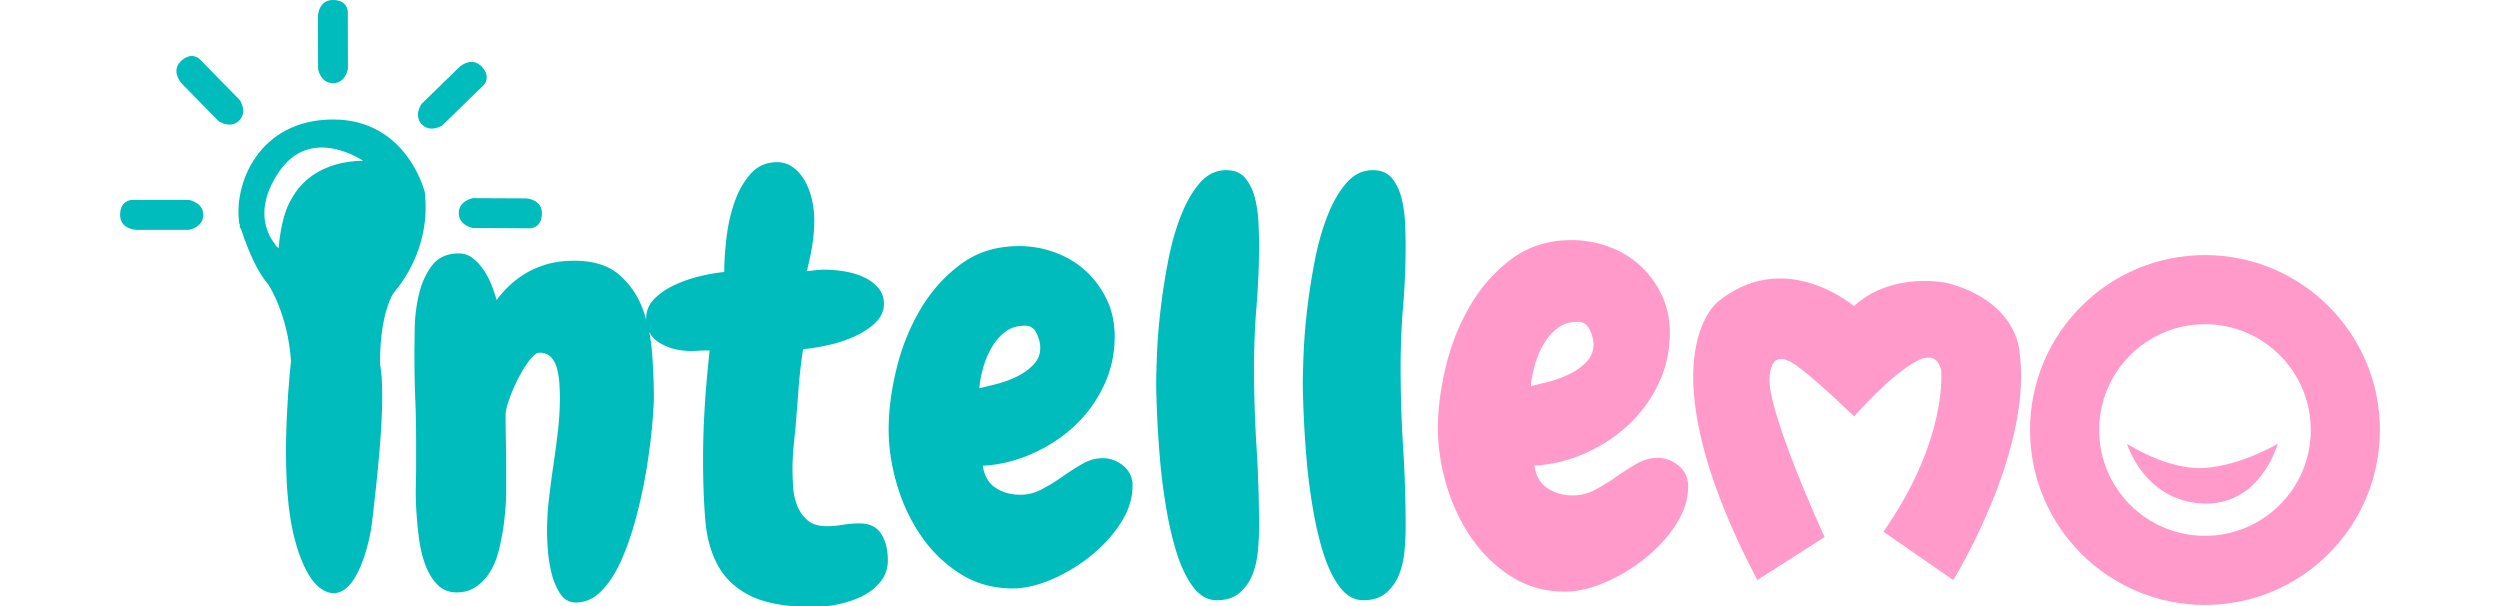 <svg height="606" viewBox="39.5 39.19 1144 306.78" width="2500" xmlns="http://www.w3.org/2000/svg"><path d="m270.23 343.7c-3.2 0-5.74-1.47-7.62-4.41-1.88-2.95-3.29-6.31-4.23-10.11s-1.55-7.64-1.83-11.53-.42-6.88-.42-8.97c0-5.7.33-11.39.99-17.09s1.41-11.39 2.26-17.09 1.6-11.39 2.26-17.09.99-11.39.99-17.09c0-2.28-.1-4.74-.28-7.41-.19-2.66-.61-5.17-1.27-7.55-.66-2.37-1.74-4.32-3.24-5.84-1.51-1.52-3.48-2.28-5.93-2.28-1.69 0-3.58 1.38-5.64 4.13-2.07 2.76-4 5.89-5.78 9.4a83.682 83.682 0 0 0 -4.51 10.54c-1.23 3.52-1.83 6.12-1.83 7.83 0 4.18.04 8.4.14 12.67.09 4.27.14 8.59.14 12.96v16.52c-.19 3.42-.47 6.93-.85 10.54s-.94 7.12-1.69 10.54a55.36 55.36 0 0 1 -2.54 9.83c-1.13 3.13-2.59 5.89-4.37 8.26a23.32 23.32 0 0 1 -6.35 5.84c-2.45 1.52-5.36 2.28-8.75 2.28-3.77 0-6.87-1.24-9.31-3.7-2.45-2.46-4.42-5.65-5.93-9.54s-2.59-8.26-3.24-13.1c-.66-4.84-1.13-9.59-1.41-14.24s-.38-8.92-.28-12.82c.09-3.89.14-6.98.14-9.26v-13.38c0-7.21-.14-14.33-.42-21.36-.28-7.02-.42-14.05-.42-21.08 0-3.8.04-8.64.14-14.52.09-5.88.8-11.63 2.12-17.23 1.31-5.6 3.48-10.4 6.49-14.38 3.01-3.99 7.43-5.98 13.26-5.98 2.63 0 4.98.85 7.05 2.56s3.9 3.8 5.5 6.27 2.91 5.13 3.95 7.97c1.03 2.85 1.83 5.32 2.4 7.41 1.88-2.66 4.09-5.22 6.63-7.69 2.54-2.46 5.41-4.65 8.61-6.55s6.77-3.42 10.72-4.56 8.46-1.71 13.54-1.71c9.59 0 17.07 2.33 22.43 6.98s9.31 10.44 11.85 17.37 4.09 14.38 4.66 22.36c.56 7.97.85 15.19.85 21.64 0 3.23-.28 8.02-.85 14.38-.56 6.36-1.46 13.38-2.68 21.08-1.23 7.69-2.87 15.57-4.94 23.64s-4.51 15.43-7.34 22.07c-2.82 6.65-6.16 12.06-10.02 16.23-3.89 4.16-8.27 6.26-13.15 6.26zm120.48 2.27c-13.36 0-23.75-1.76-31.18-5.27s-12.98-8.49-16.65-14.95c-3.67-6.45-5.88-14.24-6.63-23.36-.75-9.11-1.13-19.27-1.13-30.47 0-8.92.28-17.89.85-26.92.56-9.02 1.41-18.65 2.54-28.91-2.64 0-4.7.05-6.21.14-1.51.1-2.73.14-3.67.14-6.02 0-11.24-1.33-15.66-3.99s-6.63-6.74-6.63-12.25c0-3.42 1.27-6.45 3.81-9.11s5.78-4.94 9.73-6.84 8.23-3.42 12.84-4.56 8.98-1.9 13.12-2.28c0-5.31.37-11.2 1.13-17.66.75-6.45 2.12-12.48 4.09-18.09 1.98-5.6 4.66-10.3 8.04-14.1 3.39-3.8 7.71-5.7 12.98-5.7 3.01 0 5.69.9 8.04 2.71s4.28 4.09 5.78 6.84 2.63 5.84 3.39 9.26c.75 3.42 1.13 6.74 1.13 9.97 0 3.8-.28 7.69-.85 11.68-.56 3.99-1.6 8.93-3.1 14.81 3.2-.38 5.36-.61 6.49-.71 1.13-.09 2.16-.14 3.1-.14 3.2 0 6.53.28 10.02.85 3.48.57 6.67 1.52 9.59 2.85 2.91 1.33 5.31 3.09 7.19 5.27 1.88 2.19 2.82 4.8 2.82 7.83 0 3.42-1.37 6.46-4.09 9.11-2.73 2.66-6.16 4.94-10.3 6.84s-8.56 3.37-13.26 4.41c-4.7 1.05-9.13 1.76-13.26 2.14-1.13 7.79-1.93 14.95-2.4 21.5s-.99 13.15-1.55 19.79c-.38 3.23-.71 6.51-.99 9.83s-.42 6.69-.42 10.11c0 2.47.09 5.37.28 8.69s.85 6.51 1.98 9.54a19.35 19.35 0 0 0 5.36 7.83c2.44 2.18 5.83 3.27 10.16 3.27 2.63 0 5.36-.24 8.18-.71s5.64-.71 8.46-.71c4.89 0 8.42 1.71 10.58 5.13s3.25 7.79 3.25 13.1c0 3.99-1.18 7.45-3.53 10.4-2.35 2.94-5.32 5.31-8.89 7.12-3.58 1.8-7.57 3.18-11.99 4.13-4.41.97-8.59 1.44-12.54 1.44zm160.82-60.94c0 6.46-2.02 12.77-6.07 18.94s-9.13 11.68-15.24 16.52-12.65 8.74-19.61 11.68c-6.96 2.95-13.36 4.41-19.19 4.41-9.97 0-18.86-2.52-26.66-7.55-7.81-5.03-14.35-11.44-19.61-19.22-5.27-7.78-9.27-16.38-11.99-25.78-2.73-9.4-4.09-18.56-4.09-27.48 0-9.49 1.31-19.65 3.95-30.48 2.63-10.82 6.63-20.79 11.99-29.9s12.13-16.71 20.32-22.79c8.18-6.07 17.92-9.11 29.2-9.11 6.39 0 12.51 1.09 18.34 3.28s10.91 5.27 15.24 9.26 7.8 8.74 10.44 14.24c2.63 5.51 3.95 11.68 3.95 18.51 0 8.93-1.88 17.28-5.64 25.06-3.76 7.79-8.75 14.53-14.95 20.22-6.21 5.7-13.36 10.3-21.44 13.81-8.09 3.52-16.37 5.46-24.83 5.84.75 5.51 2.96 9.5 6.63 11.96 3.67 2.47 8.04 3.7 13.12 3.7 3.76 0 7.43-.95 11-2.85s7.05-4.03 10.44-6.41c3.39-2.37 6.72-4.51 10.02-6.41 3.29-1.9 6.63-2.85 10.02-2.85 3.76 0 7.15 1.24 10.16 3.7 3 2.48 4.5 5.71 4.5 9.7zm-45.71-69.78c0-2.47-.66-5.03-1.97-7.69-1.32-2.66-3.39-3.99-6.21-3.99-4.14 0-7.62 1.09-10.44 3.28s-5.18 4.94-7.05 8.26a46.01 46.01 0 0 0 -4.37 10.68c-1.04 3.8-1.65 7.31-1.83 10.54 2.63-.57 5.78-1.33 9.45-2.28s7.15-2.23 10.44-3.85c3.29-1.61 6.11-3.65 8.46-6.12s3.52-5.42 3.52-8.83zm109.76-52.12c0 10.25-.42 20.56-1.27 30.9-.85 10.35-1.27 20.75-1.27 31.19 0 13.48.42 26.96 1.27 40.44s1.27 27.06 1.27 40.73c0 3.42-.19 7.26-.56 11.53-.38 4.27-1.27 8.21-2.68 11.82s-3.53 6.64-6.35 9.11c-2.82 2.46-6.59 3.7-11.29 3.7-4.51 0-8.42-2.23-11.71-6.69s-6.02-10.16-8.18-17.09-3.95-14.67-5.36-23.21c-1.41-8.55-2.45-16.85-3.1-24.92-.66-8.07-1.13-15.47-1.41-22.21s-.42-11.72-.42-14.95c0-3.6.14-8.83.42-15.66.28-6.84.89-14.24 1.83-22.21s2.21-16.09 3.81-24.35 3.71-15.76 6.35-22.5c2.63-6.74 5.78-12.25 9.45-16.52s8.04-6.41 13.12-6.41c4.14 0 7.29 1.38 9.45 4.13s3.71 6.08 4.66 9.97c.94 3.89 1.5 7.98 1.69 12.25.19 4.25.28 7.91.28 10.95zm74.21 0c0 10.25-.42 20.56-1.27 30.9-.85 10.35-1.27 20.75-1.27 31.19 0 13.48.42 26.96 1.27 40.44s1.27 27.06 1.27 40.73c0 3.42-.19 7.26-.56 11.53-.38 4.27-1.27 8.21-2.68 11.82s-3.53 6.64-6.35 9.11c-2.82 2.46-6.59 3.7-11.29 3.7-4.51 0-8.42-2.23-11.71-6.69s-6.02-10.16-8.18-17.09-3.95-14.67-5.36-23.21c-1.41-8.55-2.45-16.85-3.1-24.92-.66-8.07-1.13-15.47-1.41-22.21s-.42-11.72-.42-14.95c0-3.6.14-8.83.42-15.66.28-6.84.89-14.24 1.83-22.21s2.21-16.09 3.81-24.35 3.71-15.76 6.35-22.5c2.63-6.74 5.78-12.25 9.45-16.52s8.04-6.41 13.12-6.41c4.13 0 7.29 1.38 9.45 4.13s3.71 6.08 4.65 9.97 1.5 7.98 1.69 12.25c.19 4.25.29 7.91.29 10.95z" fill="#00bcbd" stroke="#00bcbd" stroke-miterlimit="10"/><g fill="#ff9aca"><path d="m832.79 285.25c0 6.63-2.08 13.12-6.23 19.45-4.15 6.34-9.37 11.99-15.64 16.96-6.28 4.97-12.99 8.97-20.12 11.99-7.14 3.02-13.71 4.53-19.69 4.53-10.23 0-19.36-2.58-27.36-7.75-8.01-5.16-14.72-11.74-20.12-19.74-5.41-7.99-9.51-16.82-12.31-26.47s-4.2-19.06-4.2-28.22c0-9.75 1.35-20.18 4.05-31.29s6.8-21.35 12.31-30.71c5.5-9.36 12.45-17.15 20.85-23.4 8.4-6.24 18.39-9.36 29.97-9.36 6.56 0 12.84 1.12 18.82 3.36s11.19 5.41 15.64 9.5c4.44 4.09 8.01 8.97 10.71 14.62 2.7 5.66 4.05 11.99 4.05 19.01 0 9.17-1.93 17.74-5.79 25.74s-8.98 14.91-15.35 20.76-13.71 10.58-22.01 14.18c-8.3 3.61-16.79 5.61-25.48 6 .77 5.66 3.04 9.75 6.8 12.28 3.76 2.54 8.25 3.8 13.46 3.8 3.86 0 7.62-.97 11.29-2.92s7.24-4.14 10.71-6.58c3.48-2.44 6.9-4.63 10.28-6.58s6.8-2.93 10.28-2.93c3.86 0 7.33 1.27 10.42 3.8 3.11 2.56 4.66 5.87 4.66 9.97zm-46.91-71.65c0-2.53-.68-5.16-2.03-7.9-1.35-2.73-3.48-4.09-6.37-4.09-4.25 0-7.82 1.12-10.71 3.36-2.9 2.24-5.31 5.07-7.24 8.48s-3.43 7.07-4.49 10.97-1.69 7.51-1.88 10.82c2.7-.58 5.94-1.36 9.7-2.34a55.91 55.91 0 0 0 10.71-3.95c3.37-1.65 6.27-3.75 8.69-6.29 2.41-2.53 3.62-5.55 3.62-9.06z" stroke="#ff9aca" stroke-miterlimit="10"/><path d="m868.58 331.89 32.9-21.06s-28.95-63.17-27.64-80.28c0 0 0-14.48 10.53-9.21 0 0 3.95 0 32.9 27.64 0 0 18.42-21.06 31.58-27.64 0 0 10.53-6.58 13.16 5.26 0 0 3.95 34.22-28.95 81.59l34.22 23.69s40.8-65.8 32.9-115.81c0 0-1.32-23.69-35.53-32.9 0 0-27.64-6.58-47.38 11.84 0 0-34.22-30.27-68.43-2.63 0 .01-38.16 28.97 19.74 139.51z"/><path d="m868.33 332.83-.33-.63c-29.99-57.25-33.77-92.28-31.65-111.58 2.31-21.09 11.7-28.44 12.1-28.75 32.1-25.93 64.59-1.16 68.81 2.28 19.74-17.97 47.27-11.68 47.55-11.61 34.3 9.23 36.02 33.26 36.04 33.5 7.84 49.61-32.59 115.53-33 116.19l-.36.59-35.33-24.46.38-.54c32.36-46.59 28.88-80.8 28.84-81.14-.71-3.16-2.09-5.22-4.09-6.06-3.56-1.49-8.02 1.25-8.06 1.28-12.95 6.48-31.25 27.3-31.44 27.51l-.45.52-.5-.48c-27.58-26.32-32.33-27.42-32.51-27.46l-.22-.06c-2.52-1.26-4.57-1.42-6.1-.47-3.43 2.12-3.47 9.03-3.47 9.1-1.29 16.79 27.29 79.37 27.58 80l.24.52zm65.65-24.8 33.1 22.92c4.01-6.68 39.82-68.08 32.45-114.77-.02-.3-1.74-23.4-35.05-32.37-.25-.06-27.51-6.27-46.76 11.69l-.44.41-.45-.4c-.34-.3-34.21-29.57-67.58-2.61-.11.08-9.42 7.42-11.62 28.04-2.04 19.04 1.74 53.56 31.2 110l31.81-20.36c-2.96-6.51-28.72-63.63-27.46-80.08 0-.26.04-7.66 4.09-10.16 1.93-1.19 4.39-1.07 7.32.38 1.2.31 7.25 3.12 32.63 27.31 2.98-3.35 19.2-21.21 31.33-27.28.15-.1 5.03-3.1 9.22-1.35 2.42 1.02 4.07 3.39 4.88 7.06.06.42 3.59 34.82-28.67 81.57z"/></g><g fill="#00bcbd"><path d="m74.37 141.07s6.58 1.15 6.58 6.91-6.58 6.91-6.58 6.91h-26.32s-7.9 0-7.9-6.91 5.26-6.91 5.26-6.91z"/><path d="m48.05 155.55c-2.96 0-8.55-1.58-8.55-7.57 0-7.48 5.86-7.57 5.92-7.57l29.07.01c.07.01 7.12 1.32 7.12 7.56s-7.05 7.54-7.12 7.56zm-2.63-13.82c-.19 0-4.61.11-4.61 6.25 0 6.18 6.94 6.25 7.24 6.25h26.32c.13-.03 5.92-1.12 5.92-6.25 0-4.89-5.4-6.13-5.98-6.25zm54.17-51.47s3.78 5.51-.33 9.54-9.54.14-9.54.14l-18.42-18.81s-5.53-5.64-.59-10.48c4.93-4.84 8.62-1.08 8.62-1.08z"/><path d="m94.89 102.27c-2.99 0-5.52-1.78-5.56-1.8l-18.5-18.88c-.06-.06-1.49-1.53-2.29-3.65-1.1-2.9-.51-5.58 1.71-7.75 2.76-2.7 5.2-2.86 6.76-2.52 1.71.37 2.75 1.41 2.79 1.46l20.34 20.77c.04.06 4.04 6.01-.41 10.38-1.55 1.5-3.26 1.99-4.84 1.99zm-19.09-33.42c-1.26 0-2.85.53-4.63 2.28-4.4 4.31.39 9.33.6 9.55l18.42 18.8c.12.07 4.95 3.44 8.61-.14 3.52-3.45.63-8.11.28-8.65l-20.23-20.65c-.07-.07-1.22-1.19-3.05-1.19zm78.38 5.2s-1.14 6.58-6.89 6.59-6.92-6.57-6.92-6.57l-.06-26.32s-.02-7.9 6.89-7.91 6.92 5.25 6.92 5.25z"/><path d="m147.27 81.3c-6.22 0-7.54-7.04-7.55-7.11l-.07-26.43c-.01-2.96 1.56-8.56 7.55-8.57h.03c7.45 0 7.55 5.85 7.55 5.91l.06 29.01-.01.06c-.01.07-1.3 7.13-7.54 7.14-.01-.01-.01-.01-.02-.01zm-.04-40.79h-.03c-6.18.01-6.24 6.96-6.24 7.25l.06 26.32c.03.13 1.14 5.91 6.25 5.91h.01c4.93-.01 6.11-5.36 6.24-6l-.06-28.89c0-.18-.12-4.59-6.23-4.59zm55.06 61.56s-5.52 3.76-9.53-.36c-4.02-4.13-.1-9.54-.1-9.54l18.86-18.36s5.66-5.51 10.48-.56 1.05 8.62 1.05 8.62z"/><path d="m197.24 104.29c-1.63 0-3.4-.52-4.96-2.12-4.35-4.47-.21-10.33-.17-10.38l18.93-18.45c2.12-2.06 7.23-4.83 11.41-.54 2.69 2.77 2.85 5.21 2.5 6.77-.38 1.71-1.42 2.74-1.47 2.78l-20.83 20.27c-.03.02-2.5 1.67-5.41 1.67zm20.18-32.44c-2.89 0-5.31 2.29-5.45 2.44l-18.86 18.36c-.07.12-3.46 4.94.12 8.61 3.41 3.5 8.15.63 8.65.3l20.7-20.15c.13-.13 3.22-3.29-1.06-7.69-1.36-1.39-2.78-1.87-4.1-1.87zm.73 82.11s-6.57-1.18-6.55-6.94c.03-5.76 6.61-6.88 6.61-6.88l26.32.13s7.9.04 7.86 6.95c-.03 6.91-5.3 6.88-5.3 6.88z"/><path d="m247.1 154.76-29.07-.15c-.07-.01-7.12-1.35-7.09-7.59s7.09-7.51 7.16-7.52l26.43.12c2.96.01 8.55 1.62 8.52 7.61-.02 7.45-5.86 7.53-5.95 7.53zm-28.88-1.46 28.89.14c.19 0 4.61-.09 4.64-6.23.03-6.18-6.91-6.29-7.21-6.29l-26.32-.13c-.13.03-5.93 1.1-5.95 6.22-.03 4.9 5.37 6.17 5.95 6.29zm-103.71 29.88s9.87 14.57 11.52 38.87c0 0-5.54 47.51-.3 79.66 0 0 4.74 33.47 19.46 37.42s21.14-28.08 21.88-35.76 8.12-62.25 3.77-81.02c0 0-3.41-15.54 4.68-32.29 0 0 21.85-20.32 18.26-53.41 0 0-8.77-36.89-46.32-36.97s-50.93 32.59-47.53 53.11l19.19 11.3s-15.36-14.17.88-38.01 42.55-5.42 42.55-5.42-47.38-2.63-40.8 52.64l-21.22-19.01c0 .01 5.43 19.02 13.98 28.89z"/><path d="m115.32 159.43s1.83 4.01 4.46 5.32c0 0 .96-16.07 6.4-24.48s10.7 54.75 10.7 54.75l-25-26.32-11.84-14.48.8-7.02zm63.68 26.38s-7.9 9.21-7.9 36.85-7.9-10.53-7.9-10.53l2.63-21.06z"/></g><circle cx="1094.94" cy="256.88" fill="none" r="71.06" stroke="#ff9aca" stroke-miterlimit="10" stroke-width="35"/><path d="m1055.46 263.83s20.88 13.68 39.6 12.24 36.72-12.24 36.72-12.24-8.64 31.68-38.16 30.24-38.16-30.24-38.16-30.24z" fill="#ff9aca"/></svg>